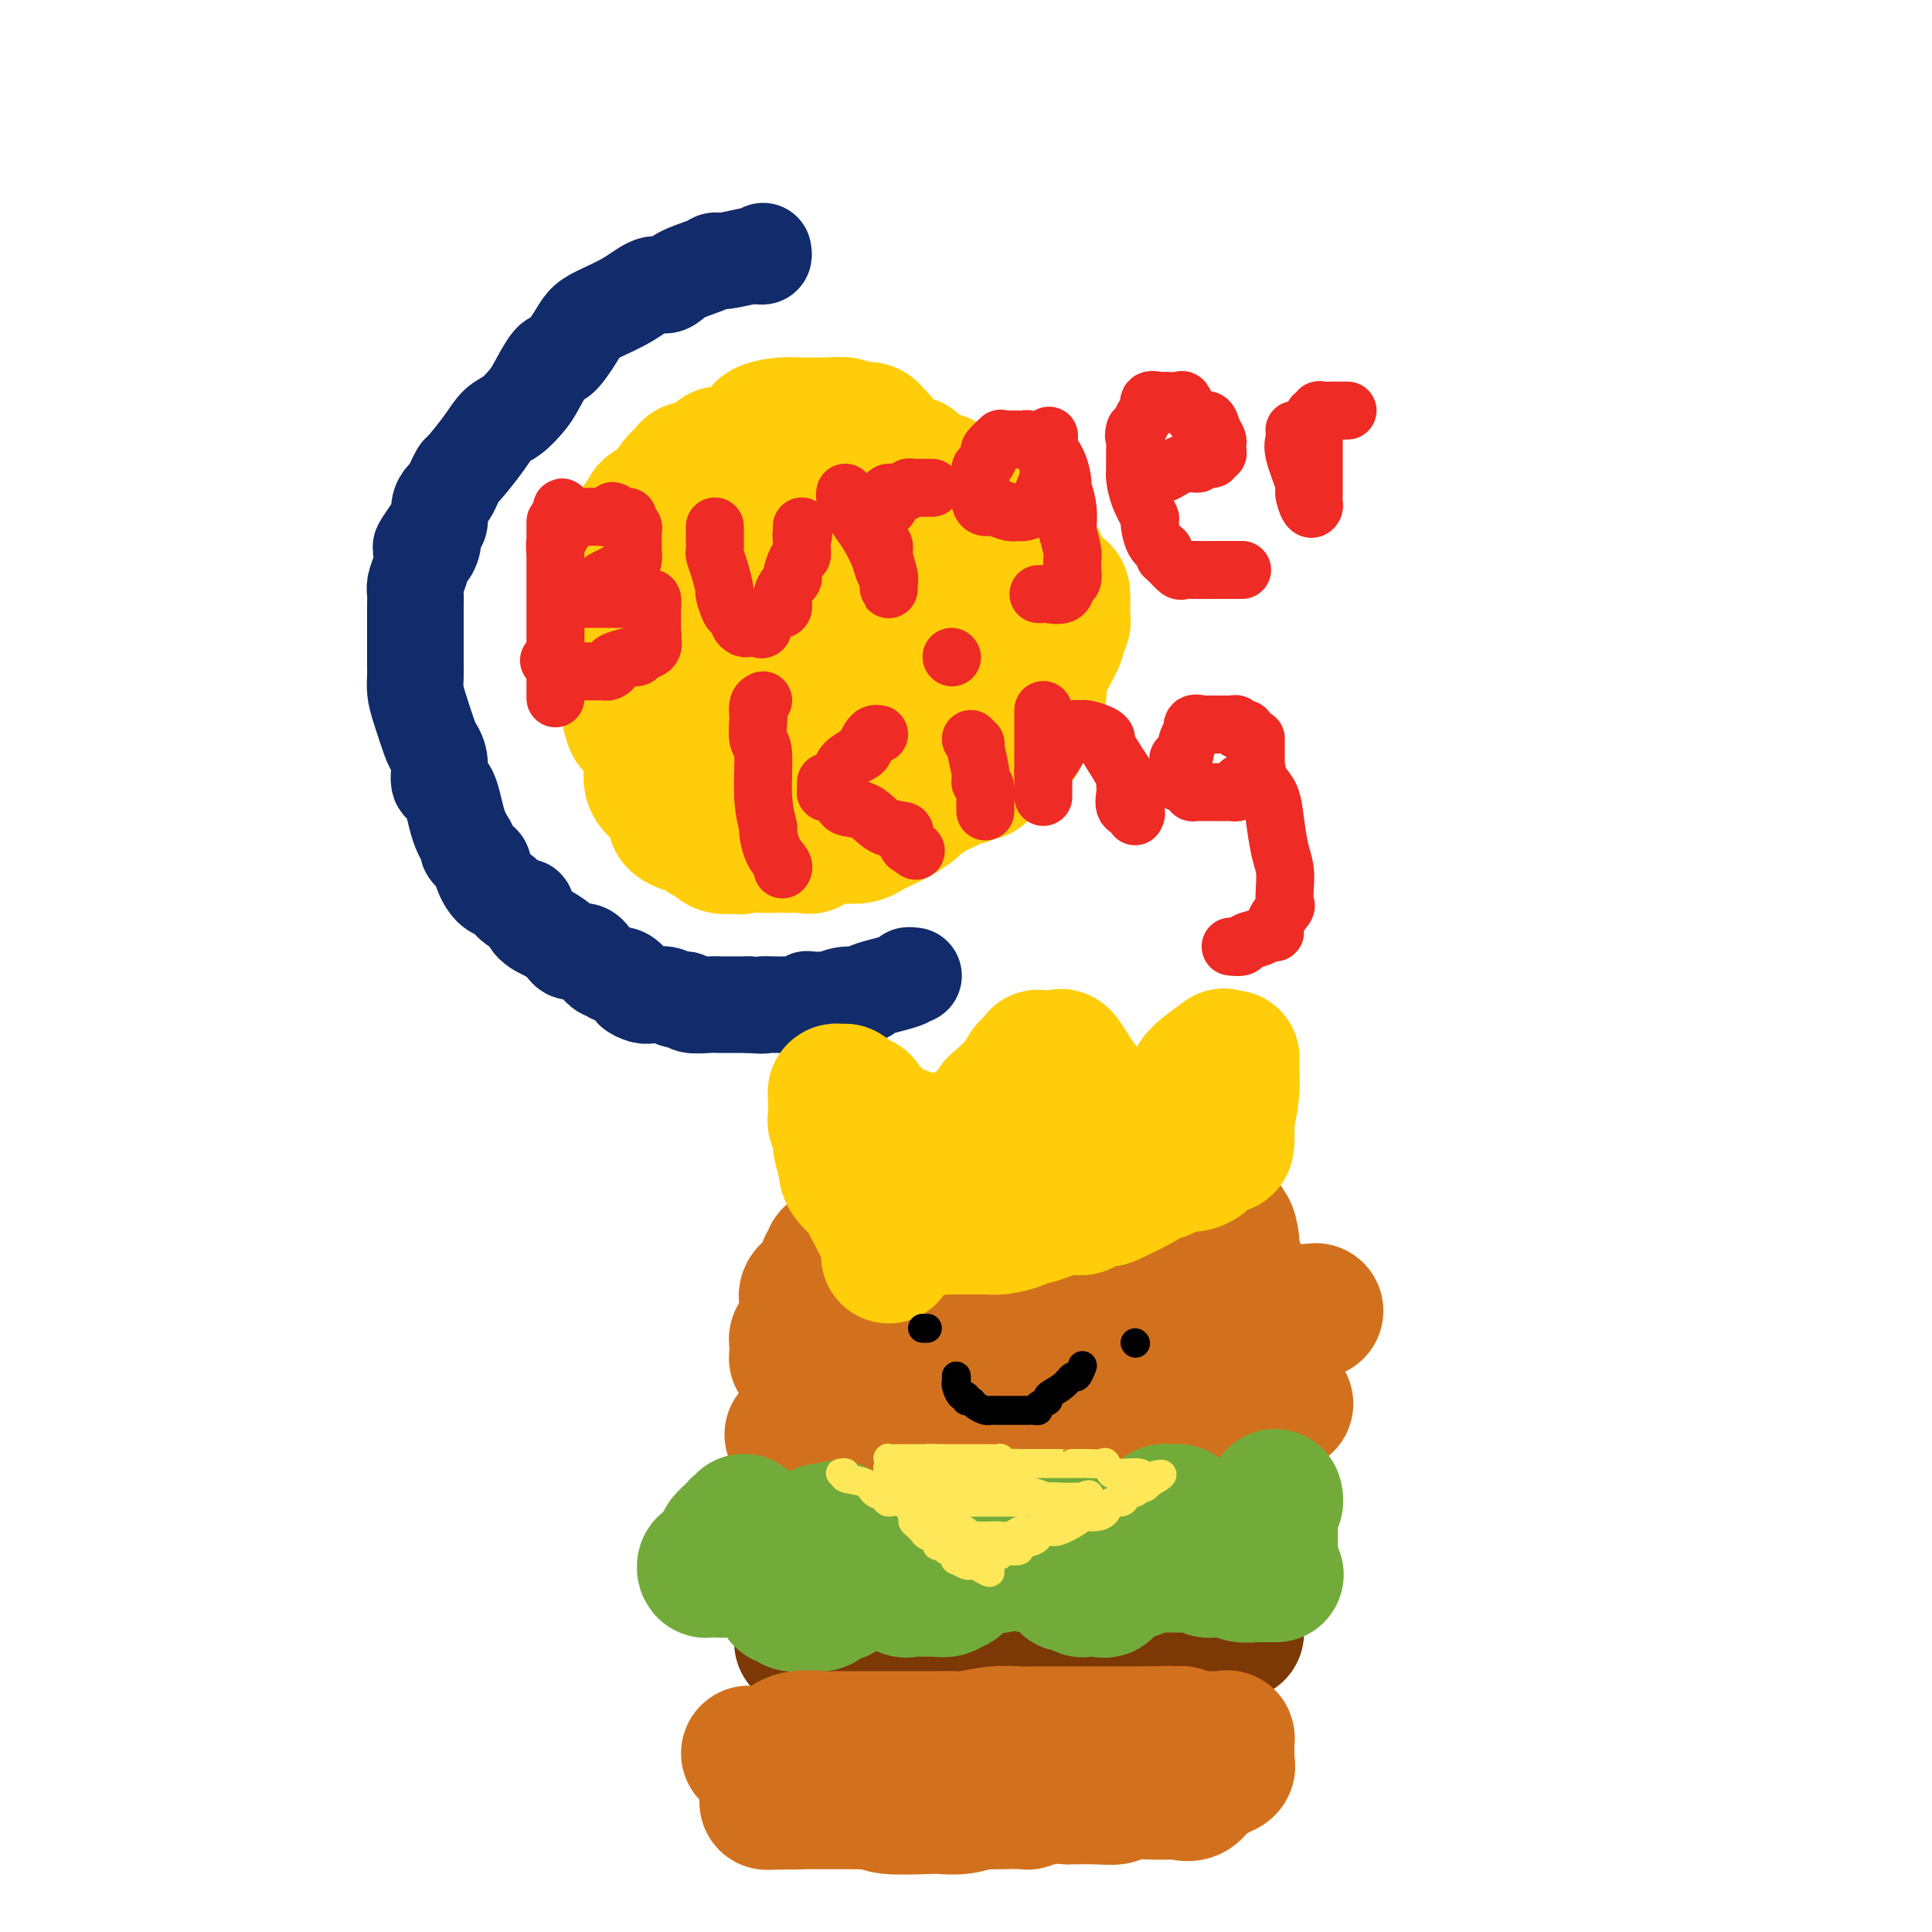 <svg viewBox='0 0 400 400' version='1.1' xmlns='http://www.w3.org/2000/svg' xmlns:xlink='http://www.w3.org/1999/xlink'><g fill='none' stroke='rgb(18,43,106)' stroke-width='20' stroke-linecap='round' stroke-linejoin='round'><path d='M158,52c0.081,0.425 0.162,0.850 0,1c-0.162,0.150 -0.568,0.026 -1,0c-0.432,-0.026 -0.889,0.048 -1,0c-0.111,-0.048 0.126,-0.218 -1,0c-1.126,0.218 -3.614,0.823 -5,1c-1.386,0.177 -1.672,-0.074 -2,0c-0.328,0.074 -0.700,0.473 -2,1c-1.300,0.527 -3.527,1.180 -5,2c-1.473,0.820 -2.191,1.805 -3,2c-0.809,0.195 -1.710,-0.399 -3,0c-1.290,0.399 -2.968,1.793 -5,3c-2.032,1.207 -4.416,2.228 -6,3c-1.584,0.772 -2.368,1.295 -3,2c-0.632,0.705 -1.113,1.591 -2,3c-0.887,1.409 -2.180,3.340 -3,4c-0.820,0.660 -1.168,0.048 -2,1c-0.832,0.952 -2.150,3.467 -3,5c-0.850,1.533 -1.233,2.086 -2,3c-0.767,0.914 -1.917,2.191 -3,3c-1.083,0.809 -2.097,1.151 -3,2c-0.903,0.849 -1.695,2.206 -3,4c-1.305,1.794 -3.123,4.024 -4,5c-0.877,0.976 -0.813,0.697 -1,1c-0.187,0.303 -0.624,1.188 -1,2c-0.376,0.812 -0.692,1.552 -1,2c-0.308,0.448 -0.608,0.605 -1,1c-0.392,0.395 -0.875,1.030 -1,2c-0.125,0.970 0.107,2.277 0,3c-0.107,0.723 -0.554,0.861 -1,1'/><path d='M90,109c-5.035,7.062 -2.124,3.716 -1,3c1.124,-0.716 0.459,1.197 0,2c-0.459,0.803 -0.711,0.496 -1,1c-0.289,0.504 -0.613,1.821 -1,3c-0.387,1.179 -0.836,2.222 -1,3c-0.164,0.778 -0.044,1.293 0,2c0.044,0.707 0.012,1.607 0,3c-0.012,1.393 -0.003,3.278 0,4c0.003,0.722 0.000,0.279 0,1c-0.000,0.721 0.002,2.605 0,4c-0.002,1.395 -0.008,2.300 0,3c0.008,0.700 0.029,1.194 0,2c-0.029,0.806 -0.109,1.922 0,3c0.109,1.078 0.406,2.118 1,4c0.594,1.882 1.486,4.607 2,6c0.514,1.393 0.651,1.453 1,2c0.349,0.547 0.911,1.579 1,3c0.089,1.421 -0.293,3.230 0,4c0.293,0.770 1.262,0.500 2,2c0.738,1.500 1.245,4.769 2,7c0.755,2.231 1.758,3.424 2,4c0.242,0.576 -0.275,0.536 0,1c0.275,0.464 1.343,1.433 2,2c0.657,0.567 0.902,0.734 1,1c0.098,0.266 0.049,0.633 0,1'/><path d='M100,180c2.191,5.710 0.670,1.484 0,0c-0.670,-1.484 -0.488,-0.225 0,1c0.488,1.225 1.283,2.417 2,3c0.717,0.583 1.355,0.558 2,1c0.645,0.442 1.295,1.352 2,2c0.705,0.648 1.464,1.034 2,1c0.536,-0.034 0.847,-0.487 1,0c0.153,0.487 0.147,1.914 1,3c0.853,1.086 2.564,1.831 3,2c0.436,0.169 -0.403,-0.236 0,0c0.403,0.236 2.048,1.115 3,2c0.952,0.885 1.211,1.777 2,2c0.789,0.223 2.109,-0.223 3,0c0.891,0.223 1.355,1.116 2,2c0.645,0.884 1.473,1.760 2,2c0.527,0.240 0.752,-0.157 1,0c0.248,0.157 0.517,0.869 1,1c0.483,0.131 1.178,-0.318 2,0c0.822,0.318 1.771,1.405 2,2c0.229,0.595 -0.263,0.699 0,1c0.263,0.301 1.279,0.797 2,1c0.721,0.203 1.146,0.111 2,0c0.854,-0.111 2.137,-0.240 3,0c0.863,0.240 1.308,0.849 2,1c0.692,0.151 1.632,-0.156 2,0c0.368,0.156 0.165,0.774 1,1c0.835,0.226 2.710,0.061 4,0c1.290,-0.061 1.995,-0.016 2,0c0.005,0.016 -0.691,0.004 0,0c0.691,-0.004 2.769,-0.001 4,0c1.231,0.001 1.616,0.001 2,0'/><path d='M155,208c4.008,0.310 3.028,0.084 3,0c-0.028,-0.084 0.896,-0.026 2,0c1.104,0.026 2.388,0.021 3,0c0.612,-0.021 0.554,-0.058 1,0c0.446,0.058 1.397,0.211 2,0c0.603,-0.211 0.857,-0.788 1,-1c0.143,-0.212 0.175,-0.061 1,0c0.825,0.061 2.443,0.031 3,0c0.557,-0.031 0.051,-0.063 0,0c-0.051,0.063 0.352,0.221 1,0c0.648,-0.221 1.542,-0.819 3,-1c1.458,-0.181 3.480,0.057 4,0c0.520,-0.057 -0.463,-0.407 1,-1c1.463,-0.593 5.372,-1.427 7,-2c1.628,-0.573 0.977,-0.885 1,-1c0.023,-0.115 0.721,-0.033 1,0c0.279,0.033 0.140,0.016 0,0'/></g>
<g fill='none' stroke='rgb(255,205,10)' stroke-width='28' stroke-linecap='round' stroke-linejoin='round'><path d='M182,92c0.095,-0.339 0.190,-0.678 0,-1c-0.190,-0.322 -0.664,-0.626 -1,-1c-0.336,-0.374 -0.533,-0.818 -1,-1c-0.467,-0.182 -1.202,-0.101 -2,0c-0.798,0.101 -1.657,0.223 -2,0c-0.343,-0.223 -0.171,-0.792 -1,-1c-0.829,-0.208 -2.660,-0.056 -4,0c-1.340,0.056 -2.188,0.017 -3,0c-0.812,-0.017 -1.587,-0.013 -2,0c-0.413,0.013 -0.463,0.034 -1,0c-0.537,-0.034 -1.562,-0.124 -3,0c-1.438,0.124 -3.290,0.463 -4,1c-0.710,0.537 -0.280,1.271 -1,2c-0.720,0.729 -2.592,1.453 -4,2c-1.408,0.547 -2.352,0.916 -3,1c-0.648,0.084 -0.999,-0.117 -1,0c-0.001,0.117 0.346,0.553 0,1c-0.346,0.447 -1.387,0.907 -2,1c-0.613,0.093 -0.798,-0.180 -1,0c-0.202,0.180 -0.422,0.812 -1,1c-0.578,0.188 -1.515,-0.067 -2,0c-0.485,0.067 -0.519,0.455 -1,1c-0.481,0.545 -1.411,1.245 -2,2c-0.589,0.755 -0.837,1.564 -1,2c-0.163,0.436 -0.239,0.498 -1,1c-0.761,0.502 -2.205,1.443 -3,2c-0.795,0.557 -0.941,0.731 -1,1c-0.059,0.269 -0.029,0.635 0,1'/><path d='M134,107c-1.574,1.752 -1.009,1.131 -1,1c0.009,-0.131 -0.537,0.227 -1,1c-0.463,0.773 -0.842,1.960 -1,3c-0.158,1.040 -0.095,1.932 0,2c0.095,0.068 0.222,-0.690 0,0c-0.222,0.690 -0.791,2.826 -1,4c-0.209,1.174 -0.056,1.387 0,2c0.056,0.613 0.015,1.627 0,3c-0.015,1.373 -0.004,3.105 0,4c0.004,0.895 0.000,0.955 0,2c-0.000,1.045 0.003,3.076 0,5c-0.003,1.924 -0.012,3.740 0,5c0.012,1.260 0.045,1.965 0,3c-0.045,1.035 -0.167,2.402 0,4c0.167,1.598 0.624,3.427 1,4c0.376,0.573 0.673,-0.111 1,0c0.327,0.111 0.685,1.015 1,2c0.315,0.985 0.585,2.050 1,3c0.415,0.950 0.973,1.785 1,3c0.027,1.215 -0.478,2.812 0,4c0.478,1.188 1.939,1.969 3,3c1.061,1.031 1.722,2.314 2,3c0.278,0.686 0.172,0.775 0,1c-0.172,0.225 -0.411,0.586 0,1c0.411,0.414 1.471,0.879 2,1c0.529,0.121 0.525,-0.104 1,0c0.475,0.104 1.428,0.536 2,1c0.572,0.464 0.761,0.959 1,1c0.239,0.041 0.526,-0.374 1,0c0.474,0.374 1.135,1.535 2,2c0.865,0.465 1.932,0.232 3,0'/><path d='M152,175c1.771,0.619 1.200,0.166 2,0c0.800,-0.166 2.972,-0.045 4,0c1.028,0.045 0.913,0.014 1,0c0.087,-0.014 0.376,-0.011 1,0c0.624,0.011 1.584,0.031 3,0c1.416,-0.031 3.289,-0.113 4,0c0.711,0.113 0.260,0.419 1,0c0.740,-0.419 2.672,-1.565 4,-2c1.328,-0.435 2.053,-0.161 3,0c0.947,0.161 2.117,0.208 3,0c0.883,-0.208 1.477,-0.671 2,-1c0.523,-0.329 0.973,-0.526 2,-1c1.027,-0.474 2.631,-1.226 4,-2c1.369,-0.774 2.502,-1.569 3,-2c0.498,-0.431 0.361,-0.498 1,-1c0.639,-0.502 2.054,-1.440 3,-2c0.946,-0.560 1.423,-0.742 2,-1c0.577,-0.258 1.255,-0.590 2,-1c0.745,-0.410 1.558,-0.897 2,-1c0.442,-0.103 0.514,0.179 1,0c0.486,-0.179 1.387,-0.818 2,-1c0.613,-0.182 0.938,0.092 1,0c0.062,-0.092 -0.137,-0.552 0,-1c0.137,-0.448 0.612,-0.885 1,-1c0.388,-0.115 0.690,0.090 1,0c0.310,-0.090 0.628,-0.476 1,-1c0.372,-0.524 0.799,-1.184 1,-2c0.201,-0.816 0.178,-1.786 1,-2c0.822,-0.214 2.491,0.327 3,0c0.509,-0.327 -0.140,-1.522 0,-3c0.140,-1.478 1.070,-3.239 2,-5'/><path d='M213,145c0.774,-1.244 1.708,-0.354 2,-1c0.292,-0.646 -0.057,-2.827 0,-4c0.057,-1.173 0.522,-1.336 1,-2c0.478,-0.664 0.969,-1.827 1,-2c0.031,-0.173 -0.398,0.644 0,0c0.398,-0.644 1.624,-2.747 2,-4c0.376,-1.253 -0.097,-1.654 0,-2c0.097,-0.346 0.765,-0.635 1,-1c0.235,-0.365 0.036,-0.805 0,-2c-0.036,-1.195 0.092,-3.145 0,-4c-0.092,-0.855 -0.402,-0.615 -1,-1c-0.598,-0.385 -1.484,-1.394 -2,-2c-0.516,-0.606 -0.662,-0.809 -1,-1c-0.338,-0.191 -0.870,-0.370 -1,-1c-0.130,-0.630 0.140,-1.712 0,-2c-0.140,-0.288 -0.689,0.219 -1,0c-0.311,-0.219 -0.384,-1.163 -1,-2c-0.616,-0.837 -1.777,-1.569 -2,-2c-0.223,-0.431 0.491,-0.563 0,-1c-0.491,-0.437 -2.187,-1.178 -3,-2c-0.813,-0.822 -0.742,-1.723 -1,-2c-0.258,-0.277 -0.846,0.070 -1,0c-0.154,-0.070 0.127,-0.559 0,-1c-0.127,-0.441 -0.663,-0.836 -1,-1c-0.337,-0.164 -0.475,-0.099 -1,0c-0.525,0.099 -1.436,0.231 -2,0c-0.564,-0.231 -0.780,-0.825 -1,-1c-0.220,-0.175 -0.444,0.068 -1,0c-0.556,-0.068 -1.445,-0.448 -2,-1c-0.555,-0.552 -0.778,-1.276 -1,-2'/><path d='M197,101c-3.647,-3.310 -1.264,-0.585 -1,0c0.264,0.585 -1.590,-0.971 -3,-2c-1.410,-1.029 -2.376,-1.529 -3,-2c-0.624,-0.471 -0.906,-0.911 -1,-1c-0.094,-0.089 -0.000,0.172 -1,0c-1.000,-0.172 -3.094,-0.778 -4,-1c-0.906,-0.222 -0.626,-0.060 -1,0c-0.374,0.060 -1.404,0.020 -3,0c-1.596,-0.020 -3.760,-0.019 -5,0c-1.240,0.019 -1.557,0.056 -2,0c-0.443,-0.056 -1.012,-0.205 -2,0c-0.988,0.205 -2.394,0.762 -5,2c-2.606,1.238 -6.413,3.155 -8,4c-1.587,0.845 -0.954,0.618 -2,1c-1.046,0.382 -3.771,1.372 -5,2c-1.229,0.628 -0.963,0.894 -1,1c-0.037,0.106 -0.377,0.053 -1,1c-0.623,0.947 -1.530,2.893 -2,4c-0.470,1.107 -0.504,1.375 -1,2c-0.496,0.625 -1.453,1.609 -2,2c-0.547,0.391 -0.682,0.191 -1,1c-0.318,0.809 -0.818,2.629 -1,4c-0.182,1.371 -0.047,2.293 0,3c0.047,0.707 0.005,1.199 0,2c-0.005,0.801 0.026,1.911 0,3c-0.026,1.089 -0.110,2.158 0,4c0.110,1.842 0.414,4.457 1,6c0.586,1.543 1.453,2.012 2,3c0.547,0.988 0.773,2.494 1,4'/><path d='M146,144c1.010,4.227 1.537,2.294 2,2c0.463,-0.294 0.864,1.049 1,2c0.136,0.951 0.007,1.509 1,2c0.993,0.491 3.106,0.916 4,1c0.894,0.084 0.567,-0.174 1,0c0.433,0.174 1.625,0.778 3,1c1.375,0.222 2.934,0.061 4,0c1.066,-0.061 1.640,-0.022 3,0c1.360,0.022 3.505,0.028 5,0c1.495,-0.028 2.340,-0.089 3,0c0.660,0.089 1.135,0.328 2,0c0.865,-0.328 2.120,-1.222 3,-2c0.880,-0.778 1.384,-1.439 2,-2c0.616,-0.561 1.344,-1.022 2,-2c0.656,-0.978 1.239,-2.473 2,-3c0.761,-0.527 1.700,-0.084 2,0c0.300,0.084 -0.041,-0.190 0,-1c0.041,-0.810 0.462,-2.157 1,-3c0.538,-0.843 1.191,-1.181 2,-2c0.809,-0.819 1.772,-2.117 2,-3c0.228,-0.883 -0.279,-1.351 0,-2c0.279,-0.649 1.343,-1.480 2,-2c0.657,-0.520 0.908,-0.730 1,-1c0.092,-0.270 0.026,-0.601 0,-1c-0.026,-0.399 -0.013,-0.866 0,-1c0.013,-0.134 0.026,0.063 0,0c-0.026,-0.063 -0.089,-0.388 0,-1c0.089,-0.612 0.332,-1.511 0,-2c-0.332,-0.489 -1.238,-0.568 -2,-1c-0.762,-0.432 -1.381,-1.216 -2,-2'/><path d='M190,121c-0.970,-1.172 -1.394,-2.601 -2,-3c-0.606,-0.399 -1.395,0.232 -2,0c-0.605,-0.232 -1.027,-1.328 -2,-2c-0.973,-0.672 -2.496,-0.920 -3,-1c-0.504,-0.080 0.010,0.009 -1,0c-1.010,-0.009 -3.546,-0.115 -5,0c-1.454,0.115 -1.827,0.451 -3,1c-1.173,0.549 -3.145,1.312 -4,2c-0.855,0.688 -0.593,1.300 -1,2c-0.407,0.700 -1.482,1.487 -2,2c-0.518,0.513 -0.479,0.752 -1,1c-0.521,0.248 -1.604,0.505 -2,1c-0.396,0.495 -0.107,1.228 0,2c0.107,0.772 0.032,1.582 0,2c-0.032,0.418 -0.020,0.444 0,1c0.020,0.556 0.047,1.641 0,2c-0.047,0.359 -0.168,-0.009 0,0c0.168,0.009 0.625,0.395 1,1c0.375,0.605 0.668,1.430 1,2c0.332,0.570 0.704,0.887 1,1c0.296,0.113 0.518,0.023 1,0c0.482,-0.023 1.226,0.020 2,0c0.774,-0.020 1.580,-0.103 2,-1c0.420,-0.897 0.454,-2.608 1,-4c0.546,-1.392 1.605,-2.464 2,-3c0.395,-0.536 0.127,-0.535 0,-1c-0.127,-0.465 -0.111,-1.394 0,-2c0.111,-0.606 0.317,-0.887 0,-1c-0.317,-0.113 -1.159,-0.056 -2,0'/><path d='M171,123c-0.333,-0.667 -0.167,-0.333 0,0'/></g>
<g fill='none' stroke='rgb(238,43,36)' stroke-width='12' stroke-linecap='round' stroke-linejoin='round'><path d='M115,108c0.000,0.507 0.000,1.014 0,2c-0.000,0.986 -0.000,2.450 0,3c0.000,0.550 0.000,0.185 0,2c-0.000,1.815 -0.000,5.809 0,9c0.000,3.191 0.000,5.578 0,7c-0.000,1.422 -0.000,1.877 0,3c0.000,1.123 0.000,2.912 0,4c-0.000,1.088 -0.000,1.473 0,2c0.000,0.527 0.000,1.194 0,2c-0.000,0.806 -0.000,1.750 0,2c0.000,0.250 0.000,-0.194 0,0c-0.000,0.194 -0.000,1.028 0,1c0.000,-0.028 0.000,-0.917 0,-1c-0.000,-0.083 -0.000,0.639 0,0c0.000,-0.639 0.000,-2.639 0,-5c-0.000,-2.361 -0.001,-5.085 0,-7c0.001,-1.915 0.004,-3.023 0,-5c-0.004,-1.977 -0.015,-4.824 0,-7c0.015,-2.176 0.057,-3.683 0,-5c-0.057,-1.317 -0.211,-2.446 0,-3c0.211,-0.554 0.788,-0.534 1,-1c0.212,-0.466 0.061,-1.419 0,-2c-0.061,-0.581 -0.030,-0.791 0,-1'/><path d='M116,108c0.321,-5.740 0.624,-1.591 1,0c0.376,1.591 0.826,0.622 1,0c0.174,-0.622 0.074,-0.899 0,-1c-0.074,-0.101 -0.122,-0.027 0,0c0.122,0.027 0.413,0.007 1,0c0.587,-0.007 1.470,-0.001 2,0c0.530,0.001 0.707,-0.003 1,0c0.293,0.003 0.704,0.014 1,0c0.296,-0.014 0.478,-0.052 1,0c0.522,0.052 1.384,0.195 2,0c0.616,-0.195 0.987,-0.729 1,-1c0.013,-0.271 -0.333,-0.280 0,0c0.333,0.280 1.343,0.848 2,1c0.657,0.152 0.961,-0.114 1,0c0.039,0.114 -0.186,0.606 0,1c0.186,0.394 0.782,0.688 1,1c0.218,0.312 0.058,0.642 0,1c-0.058,0.358 -0.015,0.742 0,1c0.015,0.258 0.001,0.388 0,1c-0.001,0.612 0.012,1.704 0,2c-0.012,0.296 -0.047,-0.205 0,0c0.047,0.205 0.178,1.116 0,2c-0.178,0.884 -0.663,1.743 -1,2c-0.337,0.257 -0.524,-0.086 -1,0c-0.476,0.086 -1.241,0.600 -2,1c-0.759,0.400 -1.512,0.685 -2,1c-0.488,0.315 -0.711,0.662 -1,1c-0.289,0.338 -0.645,0.669 -1,1'/><path d='M123,122c-1.472,1.156 -1.153,1.046 -1,1c0.153,-0.046 0.139,-0.026 0,0c-0.139,0.026 -0.403,0.060 -1,0c-0.597,-0.060 -1.528,-0.212 -2,0c-0.472,0.212 -0.485,0.789 0,1c0.485,0.211 1.467,0.057 2,0c0.533,-0.057 0.615,-0.015 1,0c0.385,0.015 1.073,0.004 2,0c0.927,-0.004 2.094,-0.001 3,0c0.906,0.001 1.552,0.000 2,0c0.448,-0.000 0.697,0.000 1,0c0.303,-0.000 0.659,-0.002 1,0c0.341,0.002 0.666,0.007 1,0c0.334,-0.007 0.678,-0.026 1,0c0.322,0.026 0.622,0.097 1,0c0.378,-0.097 0.833,-0.363 1,0c0.167,0.363 0.045,1.354 0,2c-0.045,0.646 -0.012,0.946 0,1c0.012,0.054 0.003,-0.140 0,0c-0.003,0.140 -0.001,0.612 0,1c0.001,0.388 0.000,0.692 0,1c-0.000,0.308 -0.000,0.621 0,1c0.000,0.379 0.000,0.822 0,1c-0.000,0.178 -0.000,0.089 0,0'/><path d='M135,131c0.280,1.200 -0.020,0.700 0,1c0.020,0.300 0.358,1.400 0,2c-0.358,0.600 -1.414,0.700 -2,1c-0.586,0.300 -0.702,0.801 -1,1c-0.298,0.199 -0.776,0.096 -1,0c-0.224,-0.096 -0.192,-0.183 -1,0c-0.808,0.183 -2.454,0.638 -3,1c-0.546,0.362 0.009,0.633 0,1c-0.009,0.367 -0.581,0.830 -1,1c-0.419,0.170 -0.686,0.045 -1,0c-0.314,-0.045 -0.675,-0.012 -1,0c-0.325,0.012 -0.615,0.003 -1,0c-0.385,-0.003 -0.864,0.001 -1,0c-0.136,-0.001 0.072,-0.008 0,0c-0.072,0.008 -0.423,0.030 -1,0c-0.577,-0.030 -1.382,-0.111 -2,0c-0.618,0.111 -1.051,0.415 -2,0c-0.949,-0.415 -2.414,-1.547 -3,-2c-0.586,-0.453 -0.293,-0.226 0,0'/><path d='M148,109c0.002,0.253 0.003,0.506 0,1c-0.003,0.494 -0.011,1.229 0,2c0.011,0.771 0.041,1.577 0,2c-0.041,0.423 -0.151,0.464 0,1c0.151,0.536 0.565,1.569 1,3c0.435,1.431 0.891,3.262 1,4c0.109,0.738 -0.129,0.383 0,1c0.129,0.617 0.626,2.208 1,3c0.374,0.792 0.625,0.787 1,1c0.375,0.213 0.874,0.646 1,1c0.126,0.354 -0.121,0.630 0,1c0.121,0.370 0.610,0.834 1,1c0.390,0.166 0.679,0.034 1,0c0.321,-0.034 0.672,0.032 1,0c0.328,-0.032 0.632,-0.160 1,0c0.368,0.160 0.800,0.610 1,0c0.200,-0.610 0.168,-2.280 1,-3c0.832,-0.720 2.527,-0.491 3,-1c0.473,-0.509 -0.276,-1.757 0,-3c0.276,-1.243 1.576,-2.481 2,-3c0.424,-0.519 -0.030,-0.320 0,-1c0.030,-0.680 0.544,-2.238 1,-3c0.456,-0.762 0.854,-0.729 1,-1c0.146,-0.271 0.039,-0.846 0,-1c-0.039,-0.154 -0.011,0.112 0,0c0.011,-0.112 0.003,-0.604 0,-1c-0.003,-0.396 -0.002,-0.698 0,-1'/><path d='M166,112c0.619,-2.348 0.166,-1.217 0,-1c-0.166,0.217 -0.045,-0.480 0,-1c0.045,-0.520 0.013,-0.863 0,-1c-0.013,-0.137 -0.006,-0.069 0,0'/><path d='M175,102c-0.065,0.270 -0.130,0.540 0,1c0.130,0.460 0.454,1.110 1,2c0.546,0.890 1.313,2.021 2,3c0.687,0.979 1.294,1.806 2,3c0.706,1.194 1.510,2.755 2,4c0.490,1.245 0.667,2.173 1,3c0.333,0.827 0.821,1.552 1,2c0.179,0.448 0.049,0.617 0,1c-0.049,0.383 -0.017,0.979 0,1c0.017,0.021 0.020,-0.533 0,-1c-0.020,-0.467 -0.062,-0.846 0,-1c0.062,-0.154 0.227,-0.083 0,-1c-0.227,-0.917 -0.845,-2.823 -1,-4c-0.155,-1.177 0.155,-1.625 0,-2c-0.155,-0.375 -0.774,-0.678 -1,-1c-0.226,-0.322 -0.061,-0.664 0,-1c0.061,-0.336 0.016,-0.667 0,-1c-0.016,-0.333 -0.004,-0.666 0,-1c0.004,-0.334 0.001,-0.667 0,-1c-0.001,-0.333 -0.000,-0.667 0,-1c0.000,-0.333 0.000,-0.667 0,-1'/><path d='M182,106c-0.066,-2.543 0.768,-1.402 1,-1c0.232,0.402 -0.137,0.065 0,0c0.137,-0.065 0.779,0.141 1,0c0.221,-0.141 0.020,-0.630 0,-1c-0.020,-0.370 0.142,-0.621 0,-1c-0.142,-0.379 -0.586,-0.886 0,-1c0.586,-0.114 2.202,0.166 3,0c0.798,-0.166 0.778,-0.776 1,-1c0.222,-0.224 0.687,-0.060 1,0c0.313,0.060 0.476,0.016 1,0c0.524,-0.016 1.410,-0.004 2,0c0.590,0.004 0.883,0.001 1,0c0.117,-0.001 0.059,-0.001 0,0'/><path d='M215,92c-0.337,0.113 -0.675,0.226 -1,0c-0.325,-0.226 -0.638,-0.792 -1,-1c-0.362,-0.208 -0.775,-0.058 -1,0c-0.225,0.058 -0.264,0.022 -1,0c-0.736,-0.022 -2.168,-0.032 -3,0c-0.832,0.032 -1.063,0.106 -1,0c0.063,-0.106 0.419,-0.393 0,0c-0.419,0.393 -1.615,1.467 -2,2c-0.385,0.533 0.040,0.527 0,1c-0.040,0.473 -0.547,1.425 -1,2c-0.453,0.575 -0.854,0.773 -1,1c-0.146,0.227 -0.037,0.481 0,1c0.037,0.519 0.001,1.301 0,2c-0.001,0.699 0.034,1.316 0,2c-0.034,0.684 -0.135,1.437 0,2c0.135,0.563 0.506,0.936 1,1c0.494,0.064 1.109,-0.182 2,0c0.891,0.182 2.057,0.793 3,1c0.943,0.207 1.663,0.012 2,0c0.337,-0.012 0.290,0.161 1,0c0.710,-0.161 2.176,-0.657 3,-1c0.824,-0.343 1.005,-0.535 1,-1c-0.005,-0.465 -0.198,-1.203 0,-2c0.198,-0.797 0.785,-1.653 1,-3c0.215,-1.347 0.058,-3.186 0,-4c-0.058,-0.814 -0.016,-0.604 0,-1c0.016,-0.396 0.004,-1.399 0,-2c-0.004,-0.601 -0.002,-0.801 0,-1'/><path d='M217,91c0.337,-1.968 0.180,0.111 0,1c-0.180,0.889 -0.384,0.589 0,1c0.384,0.411 1.357,1.533 2,3c0.643,1.467 0.956,3.279 1,4c0.044,0.721 -0.181,0.350 0,1c0.181,0.650 0.766,2.319 1,4c0.234,1.681 0.115,3.373 0,4c-0.115,0.627 -0.227,0.191 0,1c0.227,0.809 0.794,2.865 1,4c0.206,1.135 0.052,1.350 0,2c-0.052,0.650 -0.001,1.737 0,2c0.001,0.263 -0.049,-0.297 0,0c0.049,0.297 0.196,1.453 0,2c-0.196,0.547 -0.736,0.486 -1,1c-0.264,0.514 -0.253,1.602 -1,2c-0.747,0.398 -2.252,0.107 -3,0c-0.748,-0.107 -0.740,-0.029 -1,0c-0.260,0.029 -0.789,0.008 -1,0c-0.211,-0.008 -0.106,-0.004 0,0'/><path d='M238,99c0.021,-0.427 0.042,-0.854 0,-1c-0.042,-0.146 -0.148,-0.010 0,0c0.148,0.010 0.549,-0.107 1,0c0.451,0.107 0.952,0.436 2,0c1.048,-0.436 2.644,-1.637 4,-2c1.356,-0.363 2.472,0.114 3,0c0.528,-0.114 0.467,-0.818 1,-1c0.533,-0.182 1.659,0.158 2,0c0.341,-0.158 -0.104,-0.815 0,-1c0.104,-0.185 0.757,0.103 1,0c0.243,-0.103 0.077,-0.596 0,-1c-0.077,-0.404 -0.066,-0.720 0,-1c0.066,-0.280 0.186,-0.523 0,-1c-0.186,-0.477 -0.680,-1.187 -1,-2c-0.320,-0.813 -0.467,-1.728 -1,-2c-0.533,-0.272 -1.451,0.099 -2,0c-0.549,-0.099 -0.728,-0.667 -1,-1c-0.272,-0.333 -0.636,-0.429 -1,-1c-0.364,-0.571 -0.726,-1.617 -1,-2c-0.274,-0.383 -0.459,-0.105 -1,0c-0.541,0.105 -1.436,0.035 -2,0c-0.564,-0.035 -0.795,-0.036 -1,0c-0.205,0.036 -0.384,0.107 -1,0c-0.616,-0.107 -1.671,-0.393 -2,0c-0.329,0.393 0.066,1.466 0,2c-0.066,0.534 -0.595,0.528 -1,1c-0.405,0.472 -0.687,1.420 -1,2c-0.313,0.580 -0.656,0.790 -1,1'/><path d='M235,89c-0.464,1.320 -0.122,1.619 0,2c0.122,0.381 0.026,0.846 0,2c-0.026,1.154 0.017,2.999 0,4c-0.017,1.001 -0.094,1.157 0,2c0.094,0.843 0.358,2.372 1,4c0.642,1.628 1.660,3.354 2,4c0.340,0.646 0.002,0.213 0,1c-0.002,0.787 0.332,2.793 1,4c0.668,1.207 1.670,1.616 2,2c0.330,0.384 -0.014,0.744 0,1c0.014,0.256 0.384,0.408 1,1c0.616,0.592 1.477,1.623 2,2c0.523,0.377 0.708,0.101 1,0c0.292,-0.101 0.692,-0.027 2,0c1.308,0.027 3.526,0.007 5,0c1.474,-0.007 2.205,-0.002 3,0c0.795,0.002 1.656,0.001 2,0c0.344,-0.001 0.172,-0.000 0,0'/><path d='M268,89c0.062,0.678 0.125,1.356 0,2c-0.125,0.644 -0.436,1.255 0,3c0.436,1.745 1.619,4.623 2,6c0.381,1.377 -0.042,1.253 0,2c0.042,0.747 0.547,2.365 1,3c0.453,0.635 0.853,0.286 1,0c0.147,-0.286 0.039,-0.509 0,-1c-0.039,-0.491 -0.011,-1.252 0,-2c0.011,-0.748 0.003,-1.485 0,-3c-0.003,-1.515 -0.002,-3.807 0,-5c0.002,-1.193 0.004,-1.285 0,-2c-0.004,-0.715 -0.016,-2.052 0,-3c0.016,-0.948 0.059,-1.508 0,-2c-0.059,-0.492 -0.220,-0.916 0,-1c0.220,-0.084 0.822,0.174 1,0c0.178,-0.174 -0.068,-0.779 0,-1c0.068,-0.221 0.449,-0.059 1,0c0.551,0.059 1.271,0.016 2,0c0.729,-0.016 1.465,-0.004 2,0c0.535,0.004 0.867,0.001 1,0c0.133,-0.001 0.066,-0.001 0,0'/><path d='M158,145c-0.420,0.196 -0.841,0.392 -1,1c-0.159,0.608 -0.058,1.627 0,2c0.058,0.373 0.072,0.101 0,1c-0.072,0.899 -0.230,2.970 0,4c0.230,1.030 0.848,1.020 1,3c0.152,1.980 -0.162,5.948 0,9c0.162,3.052 0.800,5.186 1,6c0.200,0.814 -0.037,0.309 0,1c0.037,0.691 0.350,2.577 1,4c0.650,1.423 1.638,2.381 2,3c0.362,0.619 0.097,0.897 0,1c-0.097,0.103 -0.028,0.029 0,0c0.028,-0.029 0.014,-0.015 0,0'/><path d='M182,152c-0.338,-0.057 -0.675,-0.115 -1,0c-0.325,0.115 -0.636,0.402 -1,1c-0.364,0.598 -0.781,1.508 -1,2c-0.219,0.492 -0.240,0.566 -1,1c-0.760,0.434 -2.259,1.226 -3,2c-0.741,0.774 -0.724,1.528 -1,2c-0.276,0.472 -0.844,0.663 -1,1c-0.156,0.337 0.102,0.822 0,1c-0.102,0.178 -0.563,0.051 -1,0c-0.437,-0.051 -0.849,-0.024 -1,0c-0.151,0.024 -0.041,0.045 0,0c0.041,-0.045 0.013,-0.156 0,0c-0.013,0.156 -0.010,0.580 0,1c0.010,0.420 0.028,0.838 0,1c-0.028,0.162 -0.100,0.069 0,0c0.100,-0.069 0.374,-0.113 1,0c0.626,0.113 1.605,0.384 2,1c0.395,0.616 0.207,1.579 1,2c0.793,0.421 2.569,0.301 4,1c1.431,0.699 2.518,2.218 4,3c1.482,0.782 3.361,0.826 4,1c0.639,0.174 0.040,0.478 0,1c-0.040,0.522 0.480,1.261 1,2'/><path d='M188,175c2.833,2.000 1.417,1.000 0,0'/><path d='M201,153c0.455,0.445 0.910,0.891 1,1c0.090,0.109 -0.186,-0.118 0,1c0.186,1.118 0.835,3.581 1,5c0.165,1.419 -0.152,1.796 0,2c0.152,0.204 0.773,0.237 1,1c0.227,0.763 0.061,2.256 0,3c-0.061,0.744 -0.016,0.739 0,1c0.016,0.261 0.005,0.789 0,1c-0.005,0.211 -0.002,0.106 0,0'/><path d='M197,136c0.000,0.000 0.100,0.100 0.1,0.1'/><path d='M216,147c0.000,0.273 0.000,0.545 0,1c-0.000,0.455 -0.000,1.092 0,2c0.000,0.908 0.000,2.088 0,3c-0.000,0.912 -0.000,1.555 0,3c0.000,1.445 0.000,3.692 0,5c-0.000,1.308 -0.000,1.678 0,2c0.000,0.322 0.000,0.596 0,1c-0.000,0.404 -0.001,0.938 0,1c0.001,0.062 0.002,-0.349 0,-1c-0.002,-0.651 -0.008,-1.543 0,-2c0.008,-0.457 0.029,-0.480 0,-1c-0.029,-0.520 -0.109,-1.536 0,-2c0.109,-0.464 0.407,-0.376 1,-1c0.593,-0.624 1.481,-1.961 2,-3c0.519,-1.039 0.668,-1.781 1,-2c0.332,-0.219 0.845,0.085 1,0c0.155,-0.085 -0.048,-0.559 0,-1c0.048,-0.441 0.349,-0.847 1,-1c0.651,-0.153 1.653,-0.051 2,0c0.347,0.051 0.038,0.052 0,0c-0.038,-0.052 0.194,-0.158 1,0c0.806,0.158 2.185,0.578 3,1c0.815,0.422 1.066,0.844 1,1c-0.066,0.156 -0.447,0.044 0,1c0.447,0.956 1.724,2.978 3,5'/><path d='M232,159c1.455,1.841 1.094,2.445 1,3c-0.094,0.555 0.080,1.063 0,2c-0.080,0.937 -0.413,2.303 0,3c0.413,0.697 1.573,0.726 2,1c0.427,0.274 0.122,0.793 0,1c-0.122,0.207 -0.061,0.104 0,0'/><path d='M258,152c0.081,-0.415 0.162,-0.829 0,-1c-0.162,-0.171 -0.569,-0.098 -1,0c-0.431,0.098 -0.888,0.222 -1,0c-0.112,-0.222 0.121,-0.792 0,-1c-0.121,-0.208 -0.596,-0.056 -1,0c-0.404,0.056 -0.737,0.016 -1,0c-0.263,-0.016 -0.456,-0.006 -1,0c-0.544,0.006 -1.437,0.009 -2,0c-0.563,-0.009 -0.795,-0.031 -1,0c-0.205,0.031 -0.383,0.115 -1,0c-0.617,-0.115 -1.672,-0.428 -2,0c-0.328,0.428 0.070,1.599 0,2c-0.070,0.401 -0.607,0.033 -1,1c-0.393,0.967 -0.642,3.268 -1,4c-0.358,0.732 -0.825,-0.106 -1,0c-0.175,0.106 -0.058,1.155 0,2c0.058,0.845 0.058,1.484 0,2c-0.058,0.516 -0.175,0.909 0,1c0.175,0.091 0.642,-0.119 1,0c0.358,0.119 0.607,0.568 1,1c0.393,0.432 0.929,0.848 1,1c0.071,0.152 -0.324,0.041 0,0c0.324,-0.041 1.368,-0.011 2,0c0.632,0.011 0.853,0.004 1,0c0.147,-0.004 0.221,-0.004 1,0c0.779,0.004 2.264,0.012 3,0c0.736,-0.012 0.723,-0.044 1,0c0.277,0.044 0.844,0.166 1,0c0.156,-0.166 -0.098,-0.619 0,-1c0.098,-0.381 0.549,-0.691 1,-1'/><path d='M257,162c1.497,-0.338 1.238,-0.185 1,0c-0.238,0.185 -0.456,0.400 0,0c0.456,-0.400 1.586,-1.416 2,-2c0.414,-0.584 0.111,-0.736 0,-1c-0.111,-0.264 -0.030,-0.639 0,-1c0.030,-0.361 0.007,-0.708 0,-1c-0.007,-0.292 -0.000,-0.528 0,-1c0.000,-0.472 -0.007,-1.180 0,-2c0.007,-0.820 0.029,-1.751 0,-1c-0.029,0.751 -0.110,3.184 0,5c0.110,1.816 0.411,3.017 1,4c0.589,0.983 1.464,1.750 2,3c0.536,1.250 0.731,2.983 1,5c0.269,2.017 0.610,4.317 1,6c0.390,1.683 0.829,2.747 1,4c0.171,1.253 0.075,2.693 0,4c-0.075,1.307 -0.128,2.479 0,3c0.128,0.521 0.436,0.391 0,1c-0.436,0.609 -1.616,1.956 -2,3c-0.384,1.044 0.029,1.786 0,2c-0.029,0.214 -0.498,-0.100 -1,0c-0.502,0.100 -1.035,0.615 -2,1c-0.965,0.385 -2.362,0.639 -3,1c-0.638,0.361 -0.518,0.828 -1,1c-0.482,0.172 -1.566,0.049 -2,0c-0.434,-0.049 -0.217,-0.025 0,0'/></g>
<g fill='none' stroke='rgb(210,113,29)' stroke-width='28' stroke-linecap='round' stroke-linejoin='round'><path d='M164,297c0.306,-0.000 0.613,-0.001 1,0c0.387,0.001 0.856,0.002 2,0c1.144,-0.002 2.963,-0.008 5,0c2.037,0.008 4.291,0.030 7,0c2.709,-0.030 5.875,-0.114 8,0c2.125,0.114 3.211,0.424 5,0c1.789,-0.424 4.281,-1.582 7,-2c2.719,-0.418 5.664,-0.097 7,0c1.336,0.097 1.064,-0.030 2,0c0.936,0.030 3.081,0.218 7,0c3.919,-0.218 9.611,-0.842 12,-1c2.389,-0.158 1.476,0.150 3,0c1.524,-0.150 5.484,-0.758 9,-1c3.516,-0.242 6.586,-0.117 8,0c1.414,0.117 1.170,0.227 2,0c0.830,-0.227 2.734,-0.792 4,-1c1.266,-0.208 1.895,-0.058 2,0c0.105,0.058 -0.312,0.026 0,0c0.312,-0.026 1.353,-0.045 2,0c0.647,0.045 0.899,0.156 1,0c0.101,-0.156 0.050,-0.578 0,-1'/><path d='M258,291c14.995,-0.866 5.481,-0.029 2,0c-3.481,0.029 -0.931,-0.748 0,-1c0.931,-0.252 0.243,0.021 0,-1c-0.243,-1.021 -0.040,-3.335 0,-4c0.040,-0.665 -0.083,0.321 0,-1c0.083,-1.321 0.372,-4.949 0,-8c-0.372,-3.051 -1.406,-5.525 -2,-7c-0.594,-1.475 -0.747,-1.951 -1,-3c-0.253,-1.049 -0.605,-2.671 -1,-4c-0.395,-1.329 -0.831,-2.365 -1,-3c-0.169,-0.635 -0.069,-0.868 0,-1c0.069,-0.132 0.106,-0.164 0,-1c-0.106,-0.836 -0.356,-2.477 -1,-3c-0.644,-0.523 -1.682,0.071 -2,0c-0.318,-0.071 0.084,-0.807 0,-1c-0.084,-0.193 -0.653,0.159 -1,0c-0.347,-0.159 -0.472,-0.827 -1,-1c-0.528,-0.173 -1.458,0.151 -2,0c-0.542,-0.151 -0.696,-0.776 -1,-1c-0.304,-0.224 -0.756,-0.046 -1,0c-0.244,0.046 -0.278,-0.040 -1,0c-0.722,0.040 -2.133,0.207 -3,0c-0.867,-0.207 -1.191,-0.788 -2,-1c-0.809,-0.212 -2.104,-0.057 -3,0c-0.896,0.057 -1.392,0.015 -2,0c-0.608,-0.015 -1.328,-0.004 -2,0c-0.672,0.004 -1.296,0.001 -2,0c-0.704,-0.001 -1.487,-0.000 -2,0c-0.513,0.000 -0.757,0.000 -1,0'/><path d='M228,250c-4.688,-0.616 -3.409,-0.155 -4,0c-0.591,0.155 -3.051,0.003 -4,0c-0.949,-0.003 -0.388,0.143 -1,0c-0.612,-0.143 -2.396,-0.575 -4,-1c-1.604,-0.425 -3.029,-0.842 -4,-1c-0.971,-0.158 -1.489,-0.058 -2,0c-0.511,0.058 -1.014,0.072 -2,0c-0.986,-0.072 -2.455,-0.231 -3,0c-0.545,0.231 -0.168,0.853 -1,1c-0.832,0.147 -2.874,-0.180 -4,0c-1.126,0.180 -1.336,0.868 -2,1c-0.664,0.132 -1.783,-0.291 -3,0c-1.217,0.291 -2.532,1.297 -5,2c-2.468,0.703 -6.089,1.102 -8,2c-1.911,0.898 -2.114,2.296 -3,3c-0.886,0.704 -2.457,0.714 -3,1c-0.543,0.286 -0.058,0.850 0,1c0.058,0.150 -0.309,-0.112 -1,0c-0.691,0.112 -1.704,0.597 -2,1c-0.296,0.403 0.124,0.724 0,1c-0.124,0.276 -0.794,0.508 -1,1c-0.206,0.492 0.050,1.244 0,2c-0.050,0.756 -0.406,1.516 -1,2c-0.594,0.484 -1.427,0.693 -2,1c-0.573,0.307 -0.886,0.712 -1,1c-0.114,0.288 -0.031,0.459 0,1c0.031,0.541 0.008,1.453 0,2c-0.008,0.547 -0.002,0.728 0,1c0.002,0.272 0.001,0.636 0,1'/><path d='M167,273c-1.016,2.416 -1.057,1.956 -1,2c0.057,0.044 0.212,0.594 0,1c-0.212,0.406 -0.790,0.669 -1,1c-0.210,0.331 -0.053,0.730 0,1c0.053,0.270 0.002,0.412 0,1c-0.002,0.588 0.044,1.622 0,2c-0.044,0.378 -0.178,0.100 0,0c0.178,-0.100 0.670,-0.023 1,0c0.330,0.023 0.499,-0.009 1,0c0.501,0.009 1.332,0.058 3,0c1.668,-0.058 4.171,-0.225 5,0c0.829,0.225 -0.018,0.840 5,0c5.018,-0.840 15.900,-3.137 21,-4c5.100,-0.863 4.419,-0.292 5,0c0.581,0.292 2.426,0.303 5,0c2.574,-0.303 5.877,-0.922 8,-1c2.123,-0.078 3.064,0.386 5,0c1.936,-0.386 4.865,-1.620 8,-2c3.135,-0.380 6.474,0.094 9,0c2.526,-0.094 4.237,-0.758 6,-1c1.763,-0.242 3.576,-0.064 6,0c2.424,0.064 5.459,0.014 7,0c1.541,-0.014 1.588,0.006 2,0c0.412,-0.006 1.188,-0.040 2,0c0.812,0.040 1.661,0.154 2,0c0.339,-0.154 0.170,-0.577 0,-1'/><path d='M266,272c13.154,-1.325 3.040,-0.139 -1,0c-4.040,0.139 -2.007,-0.771 -1,-1c1.007,-0.229 0.987,0.222 -1,0c-1.987,-0.222 -5.942,-1.118 -8,-2c-2.058,-0.882 -2.220,-1.749 -4,-2c-1.780,-0.251 -5.178,0.115 -9,0c-3.822,-0.115 -8.068,-0.710 -10,-1c-1.932,-0.290 -1.551,-0.274 -4,0c-2.449,0.274 -7.729,0.805 -11,1c-3.271,0.195 -4.534,0.052 -6,0c-1.466,-0.052 -3.136,-0.014 -4,0c-0.864,0.014 -0.924,0.004 -2,0c-1.076,-0.004 -3.170,-0.001 -4,0c-0.830,0.001 -0.397,0.000 -1,0c-0.603,-0.000 -2.241,-0.000 -3,0c-0.759,0.000 -0.638,0.000 -1,0c-0.362,-0.000 -1.208,-0.000 -2,0c-0.792,0.000 -1.532,0.000 -2,0c-0.468,-0.000 -0.664,-0.000 -1,0c-0.336,0.000 -0.810,0.000 -1,0c-0.190,-0.000 -0.095,-0.000 0,0'/></g>
<g fill='none' stroke='rgb(115,171,58)' stroke-width='28' stroke-linecap='round' stroke-linejoin='round'><path d='M154,315c0.100,0.438 0.200,0.876 0,1c-0.200,0.124 -0.701,-0.066 -1,0c-0.299,0.066 -0.396,0.389 -1,1c-0.604,0.611 -1.716,1.509 -2,2c-0.284,0.491 0.260,0.575 0,1c-0.260,0.425 -1.324,1.189 -2,2c-0.676,0.811 -0.964,1.667 -1,2c-0.036,0.333 0.180,0.141 0,0c-0.180,-0.141 -0.754,-0.233 -1,0c-0.246,0.233 -0.162,0.791 0,1c0.162,0.209 0.403,0.067 1,0c0.597,-0.067 1.551,-0.061 2,0c0.449,0.061 0.394,0.176 1,0c0.606,-0.176 1.873,-0.642 3,-1c1.127,-0.358 2.112,-0.606 3,-1c0.888,-0.394 1.677,-0.933 2,-1c0.323,-0.067 0.180,0.337 1,0c0.820,-0.337 2.605,-1.415 4,-2c1.395,-0.585 2.402,-0.679 3,-1c0.598,-0.321 0.787,-0.871 1,-1c0.213,-0.129 0.449,0.161 1,0c0.551,-0.161 1.418,-0.774 2,-1c0.582,-0.226 0.881,-0.065 1,0c0.119,0.065 0.060,0.032 0,0'/><path d='M171,317c4.106,-1.153 1.871,-0.535 1,0c-0.871,0.535 -0.378,0.988 0,1c0.378,0.012 0.641,-0.417 1,0c0.359,0.417 0.814,1.680 1,3c0.186,1.320 0.102,2.696 0,3c-0.102,0.304 -0.224,-0.465 0,0c0.224,0.465 0.792,2.163 1,3c0.208,0.837 0.057,0.812 0,1c-0.057,0.188 -0.019,0.588 0,1c0.019,0.412 0.019,0.835 0,1c-0.019,0.165 -0.056,0.070 0,0c0.056,-0.070 0.206,-0.116 1,0c0.794,0.116 2.233,0.396 3,0c0.767,-0.396 0.863,-1.466 1,-2c0.137,-0.534 0.316,-0.532 1,-1c0.684,-0.468 1.874,-1.407 3,-2c1.126,-0.593 2.186,-0.841 3,-1c0.814,-0.159 1.380,-0.228 2,-1c0.620,-0.772 1.293,-2.245 2,-3c0.707,-0.755 1.446,-0.791 2,-1c0.554,-0.209 0.922,-0.592 1,-1c0.078,-0.408 -0.133,-0.841 0,-1c0.133,-0.159 0.609,-0.046 1,0c0.391,0.046 0.695,0.023 1,0'/><path d='M196,317c3.411,-2.011 1.439,-0.540 1,0c-0.439,0.540 0.656,0.148 1,0c0.344,-0.148 -0.062,-0.051 0,0c0.062,0.051 0.593,0.055 1,0c0.407,-0.055 0.690,-0.169 1,0c0.310,0.169 0.646,0.622 1,1c0.354,0.378 0.725,0.680 1,1c0.275,0.320 0.452,0.659 1,1c0.548,0.341 1.466,0.684 2,1c0.534,0.316 0.682,0.607 1,1c0.318,0.393 0.805,0.889 1,1c0.195,0.111 0.098,-0.164 0,0c-0.098,0.164 -0.198,0.768 0,1c0.198,0.232 0.694,0.091 1,0c0.306,-0.091 0.421,-0.131 1,0c0.579,0.131 1.622,0.435 2,0c0.378,-0.435 0.090,-1.608 0,-2c-0.090,-0.392 0.018,-0.003 0,0c-0.018,0.003 -0.163,-0.381 0,-1c0.163,-0.619 0.635,-1.472 1,-2c0.365,-0.528 0.624,-0.729 1,-1c0.376,-0.271 0.871,-0.611 1,-1c0.129,-0.389 -0.106,-0.825 0,-1c0.106,-0.175 0.553,-0.087 1,0'/><path d='M215,316c0.404,-1.237 -0.586,-0.329 0,0c0.586,0.329 2.749,0.078 4,0c1.251,-0.078 1.591,0.017 2,0c0.409,-0.017 0.887,-0.145 2,0c1.113,0.145 2.860,0.565 4,1c1.140,0.435 1.671,0.887 2,1c0.329,0.113 0.455,-0.113 1,0c0.545,0.113 1.508,0.566 2,1c0.492,0.434 0.514,0.850 1,1c0.486,0.150 1.437,0.033 2,0c0.563,-0.033 0.740,0.017 1,0c0.260,-0.017 0.605,-0.099 1,0c0.395,0.099 0.842,0.381 1,0c0.158,-0.381 0.028,-1.425 0,-2c-0.028,-0.575 0.048,-0.680 0,-1c-0.048,-0.320 -0.219,-0.855 0,-1c0.219,-0.145 0.829,0.101 1,0c0.171,-0.101 -0.096,-0.549 0,-1c0.096,-0.451 0.555,-0.906 1,-1c0.445,-0.094 0.878,0.174 1,0c0.122,-0.174 -0.065,-0.790 0,-1c0.065,-0.210 0.383,-0.014 1,0c0.617,0.014 1.533,-0.154 2,0c0.467,0.154 0.486,0.629 1,1c0.514,0.371 1.523,0.638 2,1c0.477,0.362 0.422,0.818 1,1c0.578,0.182 1.789,0.091 3,0'/><path d='M251,316c1.909,0.824 1.682,1.382 2,2c0.318,0.618 1.181,1.294 2,2c0.819,0.706 1.596,1.443 2,2c0.404,0.557 0.437,0.934 1,1c0.563,0.066 1.657,-0.178 2,0c0.343,0.178 -0.066,0.777 0,1c0.066,0.223 0.606,0.071 1,0c0.394,-0.071 0.641,-0.061 1,0c0.359,0.061 0.828,0.172 1,0c0.172,-0.172 0.046,-0.628 0,-1c-0.046,-0.372 -0.012,-0.661 0,-1c0.012,-0.339 0.003,-0.729 0,-1c-0.003,-0.271 -0.001,-0.424 0,-1c0.001,-0.576 -0.001,-1.574 0,-2c0.001,-0.426 0.004,-0.281 0,-1c-0.004,-0.719 -0.015,-2.301 0,-3c0.015,-0.699 0.057,-0.513 0,-1c-0.057,-0.487 -0.211,-1.646 0,-2c0.211,-0.354 0.788,0.097 1,0c0.212,-0.097 0.061,-0.742 0,-1c-0.061,-0.258 -0.030,-0.129 0,0'/></g>
<g fill='none' stroke='rgb(124,56,5)' stroke-width='28' stroke-linecap='round' stroke-linejoin='round'><path d='M166,340c0.439,0.000 0.878,0.000 1,0c0.122,-0.000 -0.073,-0.000 0,0c0.073,0.000 0.413,0.000 1,0c0.587,-0.000 1.420,-0.001 2,0c0.580,0.001 0.907,0.004 1,0c0.093,-0.004 -0.049,-0.015 0,0c0.049,0.015 0.288,0.057 1,0c0.712,-0.057 1.898,-0.211 3,0c1.102,0.211 2.120,0.788 3,1c0.880,0.212 1.623,0.058 2,0c0.377,-0.058 0.387,-0.019 1,0c0.613,0.019 1.830,0.019 3,0c1.170,-0.019 2.293,-0.058 3,0c0.707,0.058 0.997,0.212 2,0c1.003,-0.212 2.721,-0.789 4,-1c1.279,-0.211 2.121,-0.057 3,0c0.879,0.057 1.794,0.015 3,0c1.206,-0.015 2.702,-0.003 4,0c1.298,0.003 2.399,-0.002 3,0c0.601,0.002 0.702,0.012 1,0c0.298,-0.012 0.791,-0.044 2,0c1.209,0.044 3.133,0.166 4,0c0.867,-0.166 0.676,-0.619 1,-1c0.324,-0.381 1.162,-0.691 2,-1'/><path d='M216,338c8.348,-0.309 4.217,-0.083 3,0c-1.217,0.083 0.480,0.022 1,0c0.520,-0.022 -0.137,-0.006 0,0c0.137,0.006 1.069,0.002 2,0c0.931,-0.002 1.861,-0.000 2,0c0.139,0.000 -0.514,0.000 0,0c0.514,-0.000 2.193,-0.000 3,0c0.807,0.000 0.742,0.000 1,0c0.258,-0.000 0.841,-0.000 1,0c0.159,0.000 -0.104,0.000 0,0c0.104,-0.000 0.577,-0.000 1,0c0.423,0.000 0.795,0.000 1,0c0.205,-0.000 0.241,-0.000 1,0c0.759,0.000 2.241,0.000 3,0c0.759,-0.000 0.795,-0.000 1,0c0.205,0.000 0.580,0.000 1,0c0.420,-0.000 0.886,-0.000 1,0c0.114,0.000 -0.124,0.000 0,0c0.124,-0.000 0.611,-0.000 1,0c0.389,0.000 0.682,0.000 1,0c0.318,-0.000 0.663,-0.000 1,0c0.337,0.000 0.668,0.000 1,0c0.332,-0.000 0.666,-0.000 1,0c0.334,0.000 0.667,0.000 1,0c0.333,0.000 0.667,0.000 1,0c0.333,0.000 0.667,0.000 1,0'/><path d='M246,338c4.820,0.000 1.869,0.000 1,0c-0.869,0.000 0.345,0.000 1,0c0.655,0.000 0.753,0.000 1,0c0.247,0.000 0.643,0.000 1,0c0.357,0.000 0.674,0.000 1,0c0.326,0.000 0.661,0.000 1,0c0.339,0.000 0.683,0.000 1,0c0.317,0.000 0.607,0.000 1,0c0.393,0.000 0.889,0.000 1,0c0.111,0.000 -0.162,0.000 0,0c0.162,0.000 0.761,0.000 1,0c0.239,0.000 0.120,0.000 0,0'/></g>
<g fill='none' stroke='rgb(115,171,58)' stroke-width='28' stroke-linecap='round' stroke-linejoin='round'><path d='M163,327c-0.423,-0.089 -0.846,-0.177 -1,0c-0.154,0.177 -0.038,0.621 0,1c0.038,0.379 -0.001,0.694 0,1c0.001,0.306 0.042,0.604 0,1c-0.042,0.396 -0.167,0.891 0,1c0.167,0.109 0.625,-0.167 1,0c0.375,0.167 0.668,0.778 1,1c0.332,0.222 0.702,0.057 1,0c0.298,-0.057 0.522,-0.004 1,0c0.478,0.004 1.209,-0.040 2,0c0.791,0.040 1.641,0.166 2,0c0.359,-0.166 0.228,-0.623 1,-1c0.772,-0.377 2.448,-0.674 3,-1c0.552,-0.326 -0.021,-0.680 0,-1c0.021,-0.320 0.637,-0.607 1,-1c0.363,-0.393 0.475,-0.894 1,-1c0.525,-0.106 1.464,0.182 2,0c0.536,-0.182 0.668,-0.834 1,-1c0.332,-0.166 0.862,0.154 1,0c0.138,-0.154 -0.118,-0.784 0,-1c0.118,-0.216 0.609,-0.020 1,0c0.391,0.020 0.683,-0.137 1,0c0.317,0.137 0.658,0.569 1,1'/><path d='M183,326c2.592,-0.956 1.573,-0.347 1,0c-0.573,0.347 -0.701,0.433 0,1c0.701,0.567 2.229,1.616 3,2c0.771,0.384 0.784,0.103 1,0c0.216,-0.103 0.636,-0.027 1,0c0.364,0.027 0.674,0.007 1,0c0.326,-0.007 0.668,-0.001 1,0c0.332,0.001 0.652,-0.004 1,0c0.348,0.004 0.723,0.017 1,0c0.277,-0.017 0.456,-0.063 1,0c0.544,0.063 1.451,0.234 2,0c0.549,-0.234 0.738,-0.872 1,-1c0.262,-0.128 0.595,0.254 1,0c0.405,-0.254 0.882,-1.144 2,-2c1.118,-0.856 2.876,-1.679 4,-2c1.124,-0.321 1.615,-0.139 2,0c0.385,0.139 0.663,0.234 1,0c0.337,-0.234 0.734,-0.796 1,-1c0.266,-0.204 0.400,-0.051 1,0c0.600,0.051 1.664,-0.002 2,0c0.336,0.002 -0.058,0.057 0,0c0.058,-0.057 0.568,-0.228 1,0c0.432,0.228 0.787,0.854 1,1c0.213,0.146 0.284,-0.188 1,0c0.716,0.188 2.077,0.897 3,1c0.923,0.103 1.406,-0.399 2,0c0.594,0.399 1.297,1.700 2,3'/><path d='M221,328c2.235,0.713 2.822,-0.006 3,0c0.178,0.006 -0.055,0.736 0,1c0.055,0.264 0.396,0.063 1,0c0.604,-0.063 1.471,0.012 2,0c0.529,-0.012 0.719,-0.112 1,0c0.281,0.112 0.654,0.436 1,0c0.346,-0.436 0.664,-1.633 1,-2c0.336,-0.367 0.689,0.095 1,0c0.311,-0.095 0.580,-0.747 1,-1c0.420,-0.253 0.992,-0.106 1,0c0.008,0.106 -0.548,0.172 0,0c0.548,-0.172 2.198,-0.582 3,-1c0.802,-0.418 0.754,-0.844 1,-1c0.246,-0.156 0.787,-0.042 1,0c0.213,0.042 0.099,0.011 1,0c0.901,-0.011 2.819,-0.003 4,0c1.181,0.003 1.626,0.001 2,0c0.374,-0.001 0.678,-0.000 1,0c0.322,0.000 0.661,0.000 1,0'/><path d='M247,324c3.974,-0.623 0.910,-0.181 0,0c-0.910,0.181 0.334,0.101 1,0c0.666,-0.101 0.755,-0.223 1,0c0.245,0.223 0.647,0.792 1,1c0.353,0.208 0.659,0.055 1,0c0.341,-0.055 0.719,-0.011 1,0c0.281,0.011 0.465,-0.011 1,0c0.535,0.011 1.421,0.056 2,0c0.579,-0.056 0.852,-0.211 1,0c0.148,0.211 0.171,0.789 1,1c0.829,0.211 2.464,0.057 3,0c0.536,-0.057 -0.028,-0.015 0,0c0.028,0.015 0.648,0.004 1,0c0.352,-0.004 0.434,-0.001 1,0c0.566,0.001 1.614,0.000 2,0c0.386,-0.000 0.110,-0.000 0,0c-0.110,0.000 -0.055,0.000 0,0'/></g>
<g fill='none' stroke='rgb(210,113,29)' stroke-width='28' stroke-linecap='round' stroke-linejoin='round'><path d='M155,363c0.340,-0.000 0.680,-0.000 1,0c0.320,0.000 0.619,0.001 1,0c0.381,-0.001 0.843,-0.002 1,0c0.157,0.002 0.010,0.007 0,0c-0.010,-0.007 0.116,-0.026 1,0c0.884,0.026 2.526,0.098 3,0c0.474,-0.098 -0.218,-0.366 0,-1c0.218,-0.634 1.348,-1.634 3,-2c1.652,-0.366 3.828,-0.098 5,0c1.172,0.098 1.341,0.026 2,0c0.659,-0.026 1.809,-0.007 3,0c1.191,0.007 2.425,0.002 4,0c1.575,-0.002 3.493,0.001 5,0c1.507,-0.001 2.604,-0.004 4,0c1.396,0.004 3.090,0.015 5,0c1.910,-0.015 4.034,-0.057 5,0c0.966,0.057 0.773,0.211 2,0c1.227,-0.211 3.872,-0.789 6,-1c2.128,-0.211 3.737,-0.057 5,0c1.263,0.057 2.180,0.015 3,0c0.820,-0.015 1.542,-0.004 3,0c1.458,0.004 3.653,0.001 5,0c1.347,-0.001 1.848,-0.000 2,0c0.152,0.000 -0.043,0.000 1,0c1.043,-0.000 3.325,-0.000 4,0c0.675,0.000 -0.258,0.000 0,0c0.258,-0.000 1.708,-0.000 3,0c1.292,0.000 2.425,0.000 3,0c0.575,-0.000 0.593,-0.000 1,0c0.407,0.000 1.204,0.000 2,0'/><path d='M238,359c11.866,-0.138 5.029,0.015 3,0c-2.029,-0.015 0.748,-0.200 2,0c1.252,0.200 0.980,0.786 1,1c0.020,0.214 0.334,0.057 1,0c0.666,-0.057 1.684,-0.015 2,0c0.316,0.015 -0.070,0.004 0,0c0.070,-0.004 0.596,-0.001 1,0c0.404,0.001 0.685,0.000 1,0c0.315,-0.000 0.662,0.000 1,0c0.338,-0.000 0.665,-0.002 1,0c0.335,0.002 0.678,0.007 1,0c0.322,-0.007 0.622,-0.027 1,0c0.378,0.027 0.833,0.102 1,0c0.167,-0.102 0.045,-0.382 0,0c-0.045,0.382 -0.012,1.426 0,2c0.012,0.574 0.005,0.679 0,1c-0.005,0.321 -0.007,0.859 0,1c0.007,0.141 0.023,-0.115 0,0c-0.023,0.115 -0.086,0.602 0,1c0.086,0.398 0.319,0.706 0,1c-0.319,0.294 -1.191,0.572 -2,1c-0.809,0.428 -1.553,1.004 -2,1c-0.447,-0.004 -0.595,-0.590 -1,0c-0.405,0.590 -1.067,2.354 -2,3c-0.933,0.646 -2.136,0.174 -3,0c-0.864,-0.174 -1.390,-0.050 -2,0c-0.610,0.050 -1.305,0.025 -2,0'/><path d='M240,371c-1.253,0.016 -0.887,0.057 -2,0c-1.113,-0.057 -3.707,-0.211 -5,0c-1.293,0.211 -1.286,0.788 -2,1c-0.714,0.212 -2.150,0.061 -4,0c-1.850,-0.061 -4.113,-0.030 -5,0c-0.887,0.030 -0.397,0.061 -1,0c-0.603,-0.061 -2.298,-0.212 -4,0c-1.702,0.212 -3.409,0.788 -4,1c-0.591,0.212 -0.064,0.061 -1,0c-0.936,-0.061 -3.333,-0.030 -5,0c-1.667,0.030 -2.604,0.060 -3,0c-0.396,-0.060 -0.250,-0.211 -1,0c-0.750,0.211 -2.396,0.785 -4,1c-1.604,0.215 -3.165,0.072 -4,0c-0.835,-0.072 -0.942,-0.072 -3,0c-2.058,0.072 -6.067,0.215 -8,0c-1.933,-0.215 -1.792,-0.790 -2,-1c-0.208,-0.210 -0.767,-0.056 -2,0c-1.233,0.056 -3.142,0.015 -4,0c-0.858,-0.015 -0.667,-0.004 -1,0c-0.333,0.004 -1.189,0.001 -2,0c-0.811,-0.001 -1.575,-0.000 -2,0c-0.425,0.000 -0.509,0.000 -1,0c-0.491,-0.000 -1.388,-0.000 -2,0c-0.612,0.000 -0.937,0.000 -1,0c-0.063,-0.000 0.137,-0.000 0,0c-0.137,0.000 -0.611,0.000 -1,0c-0.389,-0.000 -0.695,-0.000 -1,0'/><path d='M165,373c-11.764,0.292 -3.674,0.022 -1,0c2.674,-0.022 -0.068,0.202 -1,0c-0.932,-0.202 -0.054,-0.832 0,-1c0.054,-0.168 -0.718,0.124 -1,0c-0.282,-0.124 -0.076,-0.664 0,-1c0.076,-0.336 0.020,-0.469 0,-1c-0.020,-0.531 -0.005,-1.462 0,-2c0.005,-0.538 0.001,-0.683 0,-1c-0.001,-0.317 -0.000,-0.805 0,-1c0.000,-0.195 0.000,-0.098 0,0'/></g>
<g fill='none' stroke='rgb(255,205,10)' stroke-width='28' stroke-linecap='round' stroke-linejoin='round'><path d='M184,260c0.006,-0.317 0.013,-0.633 0,-1c-0.013,-0.367 -0.044,-0.783 0,-1c0.044,-0.217 0.165,-0.234 0,-1c-0.165,-0.766 -0.615,-2.283 -1,-3c-0.385,-0.717 -0.706,-0.636 -1,-1c-0.294,-0.364 -0.561,-1.173 -1,-2c-0.439,-0.827 -1.050,-1.671 -1,-2c0.050,-0.329 0.761,-0.141 0,-1c-0.761,-0.859 -2.992,-2.764 -4,-4c-1.008,-1.236 -0.792,-1.802 -1,-3c-0.208,-1.198 -0.840,-3.029 -1,-4c-0.160,-0.971 0.154,-1.082 0,-2c-0.154,-0.918 -0.774,-2.642 -1,-3c-0.226,-0.358 -0.058,0.650 0,0c0.058,-0.650 0.006,-2.960 0,-4c-0.006,-1.040 0.034,-0.812 0,-1c-0.034,-0.188 -0.142,-0.793 0,-1c0.142,-0.207 0.534,-0.016 1,0c0.466,0.016 1.007,-0.142 1,0c-0.007,0.142 -0.563,0.583 0,1c0.563,0.417 2.245,0.808 3,1c0.755,0.192 0.584,0.184 1,1c0.416,0.816 1.418,2.456 2,3c0.582,0.544 0.744,-0.009 1,0c0.256,0.009 0.607,0.579 1,1c0.393,0.421 0.826,0.692 1,1c0.174,0.308 0.087,0.654 0,1'/><path d='M184,235c1.947,1.348 2.314,0.218 3,0c0.686,-0.218 1.690,0.478 2,1c0.310,0.522 -0.074,0.872 0,1c0.074,0.128 0.605,0.034 1,0c0.395,-0.034 0.655,-0.008 1,0c0.345,0.008 0.776,-0.004 1,0c0.224,0.004 0.243,0.022 1,0c0.757,-0.022 2.253,-0.084 3,0c0.747,0.084 0.743,0.312 1,0c0.257,-0.312 0.773,-1.166 2,-2c1.227,-0.834 3.166,-1.647 4,-2c0.834,-0.353 0.565,-0.245 1,-1c0.435,-0.755 1.574,-2.373 2,-3c0.426,-0.627 0.139,-0.263 1,-1c0.861,-0.737 2.871,-2.576 4,-4c1.129,-1.424 1.378,-2.434 2,-3c0.622,-0.566 1.619,-0.688 2,-1c0.381,-0.312 0.148,-0.815 0,-1c-0.148,-0.185 -0.209,-0.052 0,0c0.209,0.052 0.689,0.023 1,0c0.311,-0.023 0.454,-0.039 1,0c0.546,0.039 1.497,0.134 2,0c0.503,-0.134 0.559,-0.498 1,0c0.441,0.498 1.269,1.856 2,3c0.731,1.144 1.366,2.072 2,3'/><path d='M224,225c1.375,1.308 0.314,1.579 0,2c-0.314,0.421 0.119,0.991 1,2c0.881,1.009 2.211,2.456 3,3c0.789,0.544 1.036,0.184 1,0c-0.036,-0.184 -0.354,-0.193 0,0c0.354,0.193 1.381,0.588 2,1c0.619,0.412 0.831,0.842 1,1c0.169,0.158 0.296,0.044 1,0c0.704,-0.044 1.986,-0.017 3,0c1.014,0.017 1.759,0.026 2,0c0.241,-0.026 -0.021,-0.085 1,-1c1.021,-0.915 3.327,-2.686 5,-4c1.673,-1.314 2.714,-2.170 3,-3c0.286,-0.830 -0.182,-1.634 1,-3c1.182,-1.366 4.015,-3.295 5,-4c0.985,-0.705 0.121,-0.186 0,0c-0.121,0.186 0.500,0.039 1,0c0.500,-0.039 0.880,0.031 1,0c0.120,-0.031 -0.020,-0.163 0,1c0.020,1.163 0.202,3.621 0,6c-0.202,2.379 -0.786,4.679 -1,6c-0.214,1.321 -0.058,1.663 0,2c0.058,0.337 0.016,0.668 0,1c-0.016,0.332 -0.008,0.666 0,1'/><path d='M254,236c-0.080,2.567 -0.780,0.484 -1,0c-0.220,-0.484 0.039,0.631 0,1c-0.039,0.369 -0.378,-0.006 -1,0c-0.622,0.006 -1.528,0.394 -2,1c-0.472,0.606 -0.512,1.430 -1,2c-0.488,0.570 -1.425,0.888 -2,1c-0.575,0.112 -0.787,0.020 -1,0c-0.213,-0.020 -0.428,0.032 -1,0c-0.572,-0.032 -1.503,-0.149 -2,0c-0.497,0.149 -0.562,0.562 -1,1c-0.438,0.438 -1.250,0.899 -2,1c-0.750,0.101 -1.437,-0.160 -2,0c-0.563,0.160 -1.003,0.739 -1,1c0.003,0.261 0.448,0.203 -1,1c-1.448,0.797 -4.788,2.447 -6,3c-1.212,0.553 -0.295,0.007 -1,0c-0.705,-0.007 -3.033,0.524 -4,1c-0.967,0.476 -0.573,0.897 -1,1c-0.427,0.103 -1.674,-0.113 -3,0c-1.326,0.113 -2.732,0.556 -4,1c-1.268,0.444 -2.398,0.890 -3,1c-0.602,0.110 -0.675,-0.114 -1,0c-0.325,0.114 -0.902,0.566 -2,1c-1.098,0.434 -2.717,0.848 -4,1c-1.283,0.152 -2.231,0.041 -3,0c-0.769,-0.041 -1.358,-0.011 -2,0c-0.642,0.011 -1.337,0.003 -2,0c-0.663,-0.003 -1.294,-0.001 -2,0c-0.706,0.001 -1.487,0.000 -2,0c-0.513,-0.000 -0.756,-0.000 -1,0'/><path d='M195,254c-5.596,0.928 -2.088,0.249 -1,0c1.088,-0.249 -0.246,-0.067 -1,0c-0.754,0.067 -0.930,0.019 -1,0c-0.070,-0.019 -0.035,-0.010 0,0'/></g>
<g fill='none' stroke='rgb(254,232,89)' stroke-width='6' stroke-linecap='round' stroke-linejoin='round'><path d='M174,305c0.532,-0.098 1.064,-0.195 1,0c-0.064,0.195 -0.723,0.684 0,1c0.723,0.316 2.830,0.460 4,1c1.170,0.540 1.403,1.476 2,2c0.597,0.524 1.557,0.637 2,1c0.443,0.363 0.370,0.976 1,1c0.630,0.024 1.962,-0.541 3,0c1.038,0.541 1.782,2.186 2,3c0.218,0.814 -0.092,0.795 0,1c0.092,0.205 0.584,0.633 1,1c0.416,0.367 0.756,0.672 1,1c0.244,0.328 0.393,0.679 1,1c0.607,0.321 1.673,0.610 2,1c0.327,0.390 -0.084,0.879 0,1c0.084,0.121 0.662,-0.126 1,0c0.338,0.126 0.437,0.626 1,1c0.563,0.374 1.590,0.622 2,1c0.410,0.378 0.204,0.886 0,1c-0.204,0.114 -0.405,-0.165 0,0c0.405,0.165 1.417,0.775 2,1c0.583,0.225 0.738,0.064 1,0c0.262,-0.064 0.631,-0.032 1,0'/><path d='M202,324c4.736,2.983 2.575,0.939 2,0c-0.575,-0.939 0.435,-0.774 1,-1c0.565,-0.226 0.685,-0.844 1,-1c0.315,-0.156 0.824,0.151 1,0c0.176,-0.151 0.019,-0.761 0,-1c-0.019,-0.239 0.101,-0.107 1,0c0.899,0.107 2.579,0.187 3,0c0.421,-0.187 -0.417,-0.643 0,-1c0.417,-0.357 2.087,-0.616 3,-1c0.913,-0.384 1.068,-0.894 1,-1c-0.068,-0.106 -0.359,0.192 0,0c0.359,-0.192 1.366,-0.875 2,-1c0.634,-0.125 0.893,0.307 2,0c1.107,-0.307 3.060,-1.352 4,-2c0.940,-0.648 0.867,-0.899 1,-1c0.133,-0.101 0.473,-0.051 1,0c0.527,0.051 1.242,0.102 2,0c0.758,-0.102 1.560,-0.357 2,-1c0.440,-0.643 0.517,-1.674 1,-2c0.483,-0.326 1.372,0.052 2,0c0.628,-0.052 0.994,-0.535 1,-1c0.006,-0.465 -0.348,-0.913 0,-1c0.348,-0.087 1.400,0.187 2,0c0.600,-0.187 0.749,-0.835 1,-1c0.251,-0.165 0.603,0.152 1,0c0.397,-0.152 0.838,-0.772 1,-1c0.162,-0.228 0.046,-0.065 0,0c-0.046,0.065 -0.023,0.033 0,0'/><path d='M238,307c5.417,-2.873 0.959,-1.554 -1,-1c-1.959,0.554 -1.417,0.345 -1,0c0.417,-0.345 0.711,-0.825 0,-1c-0.711,-0.175 -2.428,-0.045 -3,0c-0.572,0.045 0.001,0.004 0,0c-0.001,-0.004 -0.576,0.027 -1,0c-0.424,-0.027 -0.699,-0.112 -1,0c-0.301,0.112 -0.629,0.422 -1,0c-0.371,-0.422 -0.785,-1.577 -1,-2c-0.215,-0.423 -0.230,-0.113 -1,0c-0.770,0.113 -2.295,0.030 -3,0c-0.705,-0.030 -0.588,-0.008 -1,0c-0.412,0.008 -1.351,0.002 -2,0c-0.649,-0.002 -1.008,-0.001 -1,0c0.008,0.001 0.381,0.001 -1,0c-1.381,-0.001 -4.518,-0.004 -6,0c-1.482,0.004 -1.309,0.015 -2,0c-0.691,-0.015 -2.244,-0.057 -3,0c-0.756,0.057 -0.714,0.211 -1,0c-0.286,-0.211 -0.902,-0.789 -1,-1c-0.098,-0.211 0.320,-0.057 0,0c-0.320,0.057 -1.380,0.015 -2,0c-0.620,-0.015 -0.801,-0.004 -1,0c-0.199,0.004 -0.417,0.001 -1,0c-0.583,-0.001 -1.532,-0.000 -2,0c-0.468,0.000 -0.457,0.000 -1,0c-0.543,-0.000 -1.640,-0.000 -2,0c-0.360,0.000 0.019,0.000 0,0c-0.019,-0.000 -0.434,-0.000 -1,0c-0.566,0.000 -1.283,0.000 -2,0'/><path d='M195,302c-5.284,-0.155 -1.993,-0.041 -1,0c0.993,0.041 -0.311,0.011 -1,0c-0.689,-0.011 -0.761,-0.003 -1,0c-0.239,0.003 -0.644,0.001 -1,0c-0.356,-0.001 -0.663,0.000 -1,0c-0.337,-0.000 -0.703,-0.001 -1,0c-0.297,0.001 -0.525,0.005 -1,0c-0.475,-0.005 -1.199,-0.017 -2,0c-0.801,0.017 -1.681,0.064 -2,0c-0.319,-0.064 -0.079,-0.237 0,0c0.079,0.237 -0.005,0.885 0,1c0.005,0.115 0.099,-0.303 0,0c-0.099,0.303 -0.390,1.328 0,2c0.390,0.672 1.463,0.991 2,1c0.537,0.009 0.539,-0.292 1,0c0.461,0.292 1.380,1.179 2,2c0.620,0.821 0.940,1.578 1,2c0.060,0.422 -0.141,0.508 0,1c0.141,0.492 0.626,1.390 1,2c0.374,0.610 0.639,0.934 1,1c0.361,0.066 0.817,-0.124 1,0c0.183,0.124 0.091,0.562 0,1'/><path d='M193,315c1.511,1.487 0.790,0.205 1,0c0.210,-0.205 1.352,0.667 2,1c0.648,0.333 0.804,0.128 1,0c0.196,-0.128 0.433,-0.178 1,0c0.567,0.178 1.464,0.584 2,1c0.536,0.416 0.710,0.843 1,1c0.290,0.157 0.696,0.043 1,0c0.304,-0.043 0.505,-0.015 1,0c0.495,0.015 1.283,0.018 2,0c0.717,-0.018 1.361,-0.056 2,0c0.639,0.056 1.271,0.208 2,0c0.729,-0.208 1.555,-0.774 2,-1c0.445,-0.226 0.509,-0.112 1,0c0.491,0.112 1.409,0.222 2,0c0.591,-0.222 0.856,-0.777 1,-1c0.144,-0.223 0.167,-0.116 1,0c0.833,0.116 2.475,0.239 3,0c0.525,-0.239 -0.067,-0.842 0,-1c0.067,-0.158 0.791,0.130 1,0c0.209,-0.130 -0.099,-0.676 0,-1c0.099,-0.324 0.605,-0.426 1,-1c0.395,-0.574 0.681,-1.621 1,-2c0.319,-0.379 0.673,-0.091 1,0c0.327,0.091 0.626,-0.014 1,0c0.374,0.014 0.821,0.147 1,0c0.179,-0.147 0.089,-0.573 0,-1'/><path d='M225,310c1.428,-1.083 -0.504,-0.290 -1,0c-0.496,0.290 0.442,0.076 0,0c-0.442,-0.076 -2.264,-0.014 -3,0c-0.736,0.014 -0.386,-0.021 -1,0c-0.614,0.021 -2.191,0.097 -3,0c-0.809,-0.097 -0.851,-0.366 -3,-1c-2.149,-0.634 -6.406,-1.634 -8,-2c-1.594,-0.366 -0.525,-0.098 -1,0c-0.475,0.098 -2.494,0.026 -4,0c-1.506,-0.026 -2.499,-0.007 -3,0c-0.501,0.007 -0.510,0.002 -1,0c-0.490,-0.002 -1.461,-0.001 -2,0c-0.539,0.001 -0.645,0.000 -1,0c-0.355,-0.000 -0.959,-0.000 -1,0c-0.041,0.000 0.479,0.000 1,0'/><path d='M194,307c-4.192,-0.447 0.828,-0.066 3,0c2.172,0.066 1.497,-0.185 2,0c0.503,0.185 2.184,0.806 4,1c1.816,0.194 3.767,-0.039 5,0c1.233,0.039 1.748,0.350 3,1c1.252,0.650 3.241,1.638 5,2c1.759,0.362 3.287,0.098 4,0c0.713,-0.098 0.612,-0.030 1,0c0.388,0.030 1.267,0.022 2,0c0.733,-0.022 1.320,-0.058 1,0c-0.320,0.058 -1.546,0.211 -2,0c-0.454,-0.211 -0.135,-0.785 -2,-1c-1.865,-0.215 -5.912,-0.072 -8,0c-2.088,0.072 -2.216,0.072 -4,0c-1.784,-0.072 -5.223,-0.215 -8,0c-2.777,0.215 -4.893,0.790 -6,1c-1.107,0.210 -1.205,0.056 -2,0c-0.795,-0.056 -2.285,-0.015 -3,0c-0.715,0.015 -0.654,0.004 -1,0c-0.346,-0.004 -1.099,-0.001 -1,0c0.099,0.001 1.049,0.001 2,0'/><path d='M189,311c-5.136,0.000 -0.975,0.000 1,0c1.975,0.000 1.765,0.000 3,0c1.235,0.000 3.915,0.000 5,0c1.085,0.000 0.575,0.000 2,0c1.425,0.000 4.784,0.000 6,0c1.216,0.000 0.290,0.000 1,0c0.710,0.000 3.055,0.000 4,0c0.945,0.000 0.489,0.000 1,0c0.511,0.000 1.991,0.000 1,0c-0.991,0.000 -4.451,0.000 -6,0c-1.549,-0.000 -1.186,0.000 -2,0c-0.814,0.000 -2.806,0.000 -4,0c-1.194,-0.000 -1.591,0.000 -2,0c-0.409,0.000 -0.831,0.000 -1,0c-0.169,0.000 -0.084,0.000 0,0'/></g>
<g fill='none' stroke='rgb(0,0,0)' stroke-width='6' stroke-linecap='round' stroke-linejoin='round'><path d='M192,275c-0.417,0.000 -0.833,0.000 -1,0c-0.167,0.000 -0.083,0.000 0,0'/><path d='M235,278c0.000,0.000 0.100,0.100 0.1,0.1'/><path d='M198,285c-0.006,-0.100 -0.012,-0.200 0,0c0.012,0.200 0.041,0.698 0,1c-0.041,0.302 -0.151,0.406 0,1c0.151,0.594 0.564,1.679 1,2c0.436,0.321 0.894,-0.120 1,0c0.106,0.120 -0.140,0.803 0,1c0.140,0.197 0.667,-0.091 1,0c0.333,0.091 0.472,0.560 1,1c0.528,0.440 1.446,0.850 2,1c0.554,0.150 0.743,0.040 1,0c0.257,-0.040 0.583,-0.011 1,0c0.417,0.011 0.924,0.003 1,0c0.076,-0.003 -0.278,-0.001 0,0c0.278,0.001 1.187,-0.000 2,0c0.813,0.000 1.529,0.001 2,0c0.471,-0.001 0.698,-0.003 1,0c0.302,0.003 0.677,0.012 1,0c0.323,-0.012 0.592,-0.044 1,0c0.408,0.044 0.956,0.164 1,0c0.044,-0.164 -0.416,-0.612 0,-1c0.416,-0.388 1.708,-0.715 2,-1c0.292,-0.285 -0.415,-0.529 0,-1c0.415,-0.471 1.954,-1.170 3,-2c1.046,-0.830 1.600,-1.789 2,-2c0.400,-0.211 0.646,0.328 1,0c0.354,-0.328 0.815,-1.522 1,-2c0.185,-0.478 0.092,-0.239 0,0'/></g>
</svg>